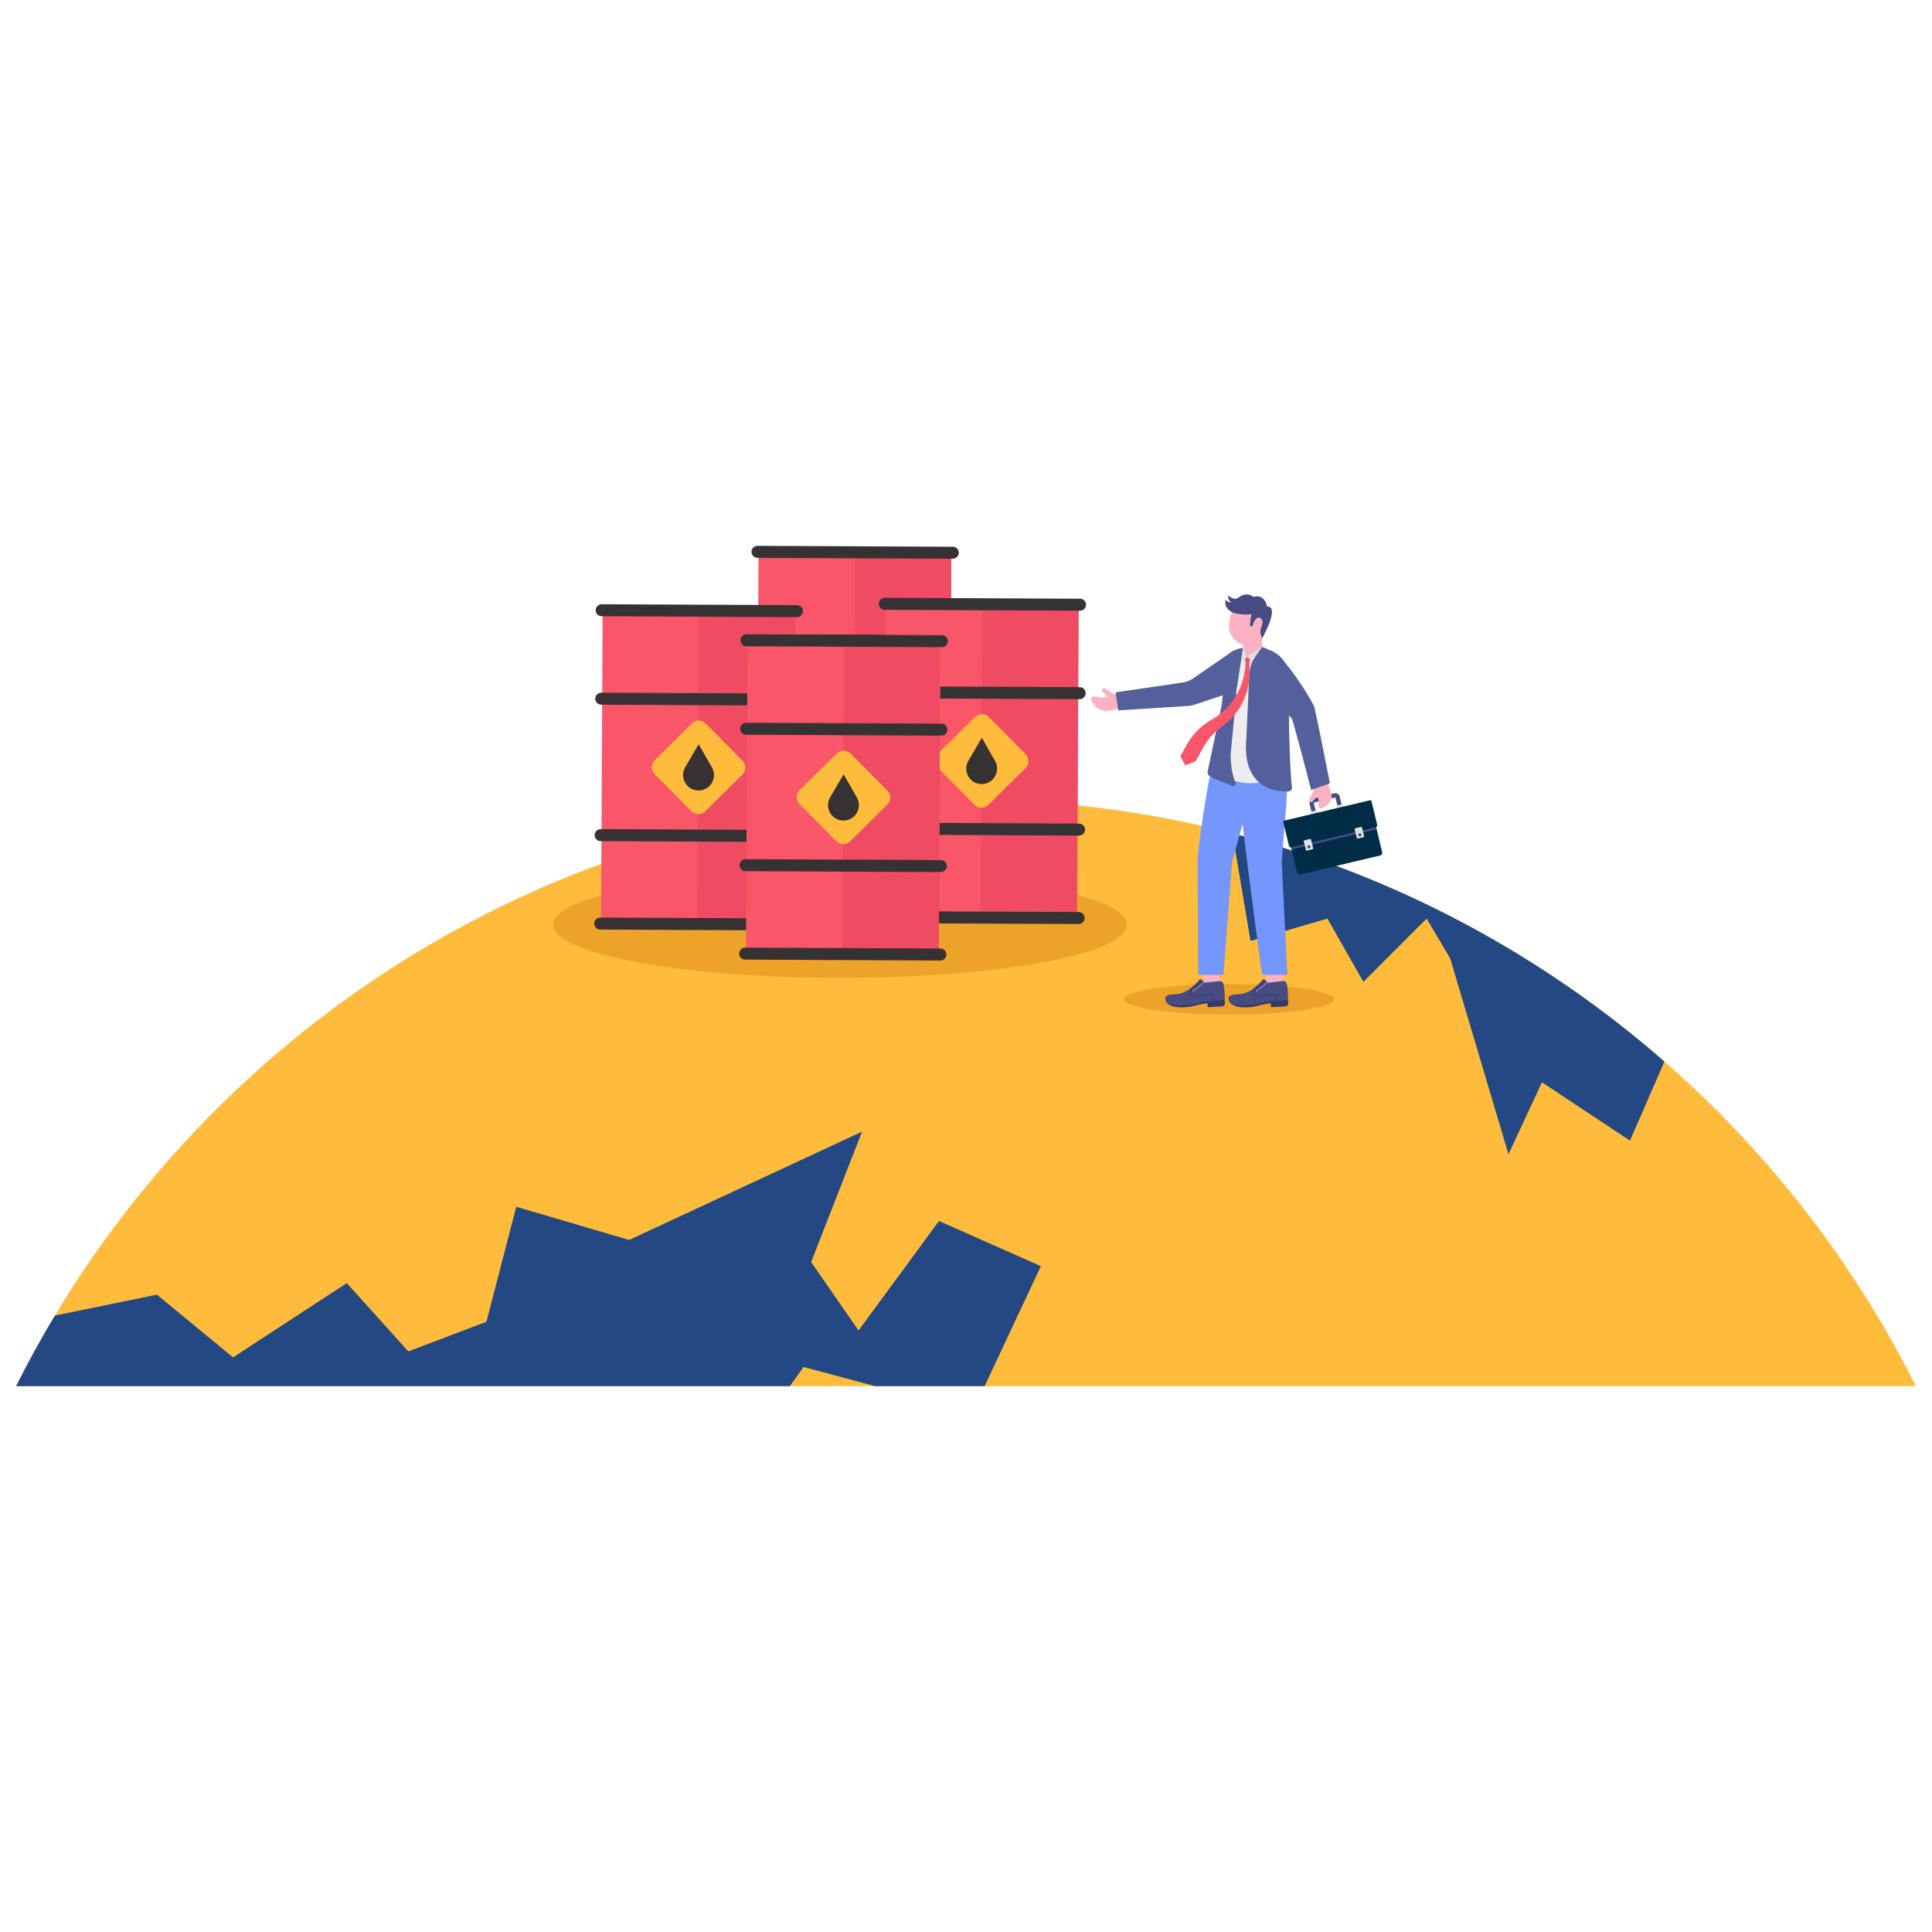 <?xml version="1.0" encoding="utf-8"?>
<svg xmlns="http://www.w3.org/2000/svg" id="Layer_1" style="enable-background:new 0 0 3000 3000" version="1.1" viewBox="0 0 3000 3000" x="0" y="0">
  <g>
    <g>
      <g>
        <path d="M2975,2152.42H25c18.69-37.39,38.82-73.93,60.21-109.61c192.95-321.22,492.16-571.38,849.02-701.66&#xD;&#xA;				c176.46-64.38,366.99-99.62,565.77-99.62c95.8,0,189.68,8.16,281.05,23.9c28.96,4.98,57.74,10.71,86.12,17.12h0.09&#xD;&#xA;				c15.56,3.59,31.07,7.31,46.4,11.39c251.95,65.05,480.64,188.16,670.86,354.39C2745.19,1788.7,2878.39,1959.73,2975,2152.42z" style="fill:#ffbb3b"/>
        <path d="M1616.25,1966.1l-87.33,186.32h-170.13l-111.05-29.86l-21.25,29.86H25&#xD;&#xA;				c18.69-37.39,38.82-73.93,60.21-109.61l158.43-32.46l118.26,97.37l176.59-115.31l95.54,106.03l121.31-46l46.31-178.56&#xD;&#xA;				l175.29,51.51l361.66-168.21l-79.08,202.5l73.66,106.3l124.86-170.04L1616.25,1966.1z" style="fill:#234883"/>
      </g>
      <path d="M2584.48,1648.35c-190.15-166.2-418.78-289.36-670.8-354.45l28.14,167.21l119.42-34.67l55.84,98.18&#xD;&#xA;			l98.18-98.18l36.57,61.61l90.51,304.25l51.98-111.69l136.72,90.52L2584.48,1648.35z" style="fill:#234883"/>
    </g>
    <ellipse cx="1304.47" cy="1435.91" rx="445.47" ry="82.54" style="fill:#eda229"/>
    <g>
      <g>
        <g>
          <rect height="487.13" style="fill:#fa5669" transform="matrix(1 .005 -.005 1 5.044 -6.054)" width="299.41" x="1177.06" y="856.78"/>
          <rect height="487.13" style="fill:#ef4b62" transform="matrix(1 .005 -.005 1 5.046 -6.396)" width="149.7" x="1326.77" y="857.12"/>
          <g>
            <path d="M1477.22,1354.14l-303.22-1.39c-5.14-0.02-9.29-4.21-9.27-9.35l0,0c0.02-5.14,4.21-9.29,9.35-9.27&#xD;&#xA;						l303.22,1.39c5.14,0.02,9.29,4.21,9.27,9.35l0,0C1486.55,1350.01,1482.36,1354.16,1477.22,1354.14z" style="fill:#363233"/>
            <path d="M1477.85,1216.79l-303.22-1.39c-5.14-0.02-9.29-4.21-9.27-9.35l0,0c0.02-5.14,4.21-9.29,9.35-9.27&#xD;&#xA;						l303.22,1.39c5.14,0.02,9.29,4.21,9.27,9.35l0,0C1487.18,1212.66,1482.99,1216.81,1477.85,1216.79z" style="fill:#363233"/>
          </g>
          <g>
            <path d="M1478.81,1004.94l-303.22-1.39c-5.14-0.02-9.29-4.21-9.27-9.35l0,0c0.02-5.14,4.21-9.29,9.35-9.27&#xD;&#xA;						l303.22,1.39c5.14,0.02,9.29,4.21,9.27,9.35l0,0C1488.15,1000.82,1483.96,1004.97,1478.81,1004.94z" style="fill:#363233"/>
            <path d="M1479.44,867.59l-303.22-1.39c-5.14-0.02-9.29-4.21-9.27-9.35l0,0c0.02-5.14,4.21-9.29,9.35-9.27&#xD;&#xA;						l303.22,1.39c5.14,0.02,9.29,4.21,9.27,9.35l0,0C1488.77,863.47,1484.58,867.62,1479.44,867.59z" style="fill:#363233"/>
          </g>
        </g>
        <path d="M1394.76,1112.11l-57.37,56.84c-6.07,6.02-15.87,5.97-21.88-0.1l-56.84-57.37&#xD;&#xA;				c-6.02-6.07-5.97-15.87,0.1-21.88l57.37-56.84c6.07-6.02,15.87-5.97,21.88,0.1l56.84,57.37&#xD;&#xA;				C1400.88,1096.3,1400.83,1106.1,1394.76,1112.11z" style="fill:#ffbb3b"/>
        <path d="M1326.93,1064.92l-20.92,35.85c-9.3,15.93,2.14,35.95,20.59,36.04h0c18.44,0.08,30.06-19.83,20.91-35.85&#xD;&#xA;				L1326.93,1064.92z" style="fill:#363233"/>
      </g>
      <g>
        <g>
          <rect height="487.13" style="fill:#fa5669" transform="matrix(1 .005 -.005 1 5.415 -6.957)" width="299.41" x="1374.69" y="937.49"/>
          <rect height="487.13" style="fill:#ef4b62" transform="matrix(1 .005 -.005 1 5.418 -7.299)" width="149.7" x="1524.4" y="937.83"/>
          <g>
            <path d="M1674.85,1434.85l-303.22-1.39c-5.14-0.02-9.29-4.21-9.27-9.35l0,0c0.02-5.14,4.21-9.29,9.35-9.27&#xD;&#xA;						l303.22,1.39c5.14,0.02,9.29,4.21,9.27,9.35l0,0C1684.18,1430.72,1679.99,1434.87,1674.85,1434.85z" style="fill:#363233"/>
            <path d="M1675.48,1297.5l-303.22-1.39c-5.14-0.02-9.29-4.21-9.27-9.35l0,0c0.02-5.14,4.21-9.29,9.35-9.27&#xD;&#xA;						l303.22,1.39c5.14,0.02,9.29,4.21,9.27,9.35l0,0C1684.81,1293.37,1680.62,1297.52,1675.48,1297.5z" style="fill:#363233"/>
          </g>
          <g>
            <path d="M1676.45,1085.66l-303.22-1.39c-5.14-0.02-9.29-4.21-9.27-9.35l0,0c0.02-5.14,4.21-9.29,9.35-9.27&#xD;&#xA;						l303.22,1.39c5.14,0.02,9.29,4.21,9.27,9.35l0,0C1685.78,1081.53,1681.59,1085.68,1676.45,1085.66z" style="fill:#363233"/>
            <path d="M1677.07,948.31l-303.22-1.39c-5.14-0.02-9.29-4.21-9.27-9.35l0,0c0.02-5.14,4.21-9.29,9.35-9.27&#xD;&#xA;						l303.22,1.39c5.14,0.02,9.29,4.21,9.27,9.35l0,0C1686.4,944.18,1682.22,948.33,1677.07,948.31z" style="fill:#363233"/>
          </g>
        </g>
        <path d="M1592.39,1192.83l-57.37,56.84c-6.07,6.02-15.87,5.97-21.88-0.1l-56.84-57.37&#xD;&#xA;				c-6.02-6.07-5.97-15.87,0.1-21.88l57.37-56.84c6.07-6.02,15.87-5.97,21.88,0.1l56.84,57.37&#xD;&#xA;				C1598.51,1177.01,1598.46,1186.81,1592.39,1192.83z" style="fill:#ffbb3b"/>
        <path d="M1524.56,1145.63l-20.92,35.85c-9.3,15.93,2.14,35.95,20.59,36.04h0c18.44,0.08,30.06-19.83,20.91-35.85&#xD;&#xA;				L1524.56,1145.63z" style="fill:#363233"/>
      </g>
      <g>
        <g>
          <rect height="487.13" style="fill:#fa5669" transform="matrix(1 .005 -.005 1 5.456 -4.947)" width="299.41" x="935.05" y="947.46"/>
          <rect height="487.13" style="fill:#ef4b62" transform="matrix(1 .005 -.005 1 5.458 -5.289)" width="149.7" x="1084.75" y="947.8"/>
          <g>
            <path d="M1235.21,1444.82l-303.22-1.39c-5.14-0.02-9.29-4.21-9.27-9.35l0,0c0.02-5.14,4.21-9.29,9.35-9.27&#xD;&#xA;						l303.22,1.39c5.14,0.02,9.29,4.21,9.27,9.35l0,0C1244.54,1440.7,1240.35,1444.85,1235.21,1444.82z" style="fill:#363233"/>
            <path d="M1235.83,1307.47l-303.22-1.39c-5.14-0.02-9.29-4.21-9.27-9.35l0,0c0.02-5.14,4.21-9.29,9.35-9.27&#xD;&#xA;						l303.22,1.39c5.14,0.02,9.29,4.21,9.27,9.35l0,0C1245.16,1303.35,1240.98,1307.5,1235.83,1307.47z" style="fill:#363233"/>
          </g>
          <g>
            <path d="M1236.8,1095.63l-303.22-1.39c-5.14-0.02-9.29-4.21-9.27-9.35l0,0c0.02-5.14,4.21-9.29,9.35-9.27&#xD;&#xA;						l303.22,1.39c5.14,0.02,9.29,4.21,9.27,9.35l0,0C1246.13,1091.5,1241.94,1095.65,1236.8,1095.63z" style="fill:#363233"/>
            <path d="M1237.43,958.28l-303.22-1.39c-5.14-0.02-9.29-4.21-9.27-9.35l0,0c0.02-5.14,4.21-9.29,9.35-9.27&#xD;&#xA;						l303.22,1.39c5.14,0.02,9.29,4.21,9.27,9.35l0,0C1246.76,954.15,1242.57,958.3,1237.43,958.28z" style="fill:#363233"/>
          </g>
        </g>
        <path d="M1152.75,1202.8l-57.37,56.84c-6.07,6.02-15.87,5.97-21.88-0.1l-56.84-57.37&#xD;&#xA;				c-6.02-6.07-5.97-15.87,0.1-21.88l57.37-56.84c6.07-6.02,15.87-5.97,21.88,0.1l56.84,57.37&#xD;&#xA;				C1158.86,1186.98,1158.82,1196.78,1152.75,1202.8z" style="fill:#ffbb3b"/>
        <path d="M1084.92,1155.6l-20.91,35.85c-9.3,15.93,2.14,35.95,20.59,36.04h0c18.44,0.08,30.06-19.83,20.91-35.85&#xD;&#xA;				L1084.92,1155.6z" style="fill:#363233"/>
      </g>
      <g>
        <g>
          <rect height="487.13" style="fill:#fa5669" transform="matrix(1 .005 -.005 1 5.672 -5.975)" width="299.41" x="1160.07" y="994.13"/>
          <rect height="487.13" style="fill:#ef4b62" transform="matrix(1 .005 -.005 1 5.674 -6.317)" width="149.7" x="1309.77" y="994.47"/>
          <g>
            <path d="M1460.23,1491.49l-303.22-1.39c-5.14-0.02-9.29-4.21-9.27-9.35l0,0c0.02-5.14,4.21-9.29,9.35-9.27&#xD;&#xA;						l303.22,1.39c5.14,0.02,9.29,4.21,9.27,9.35l0,0C1469.56,1487.36,1465.37,1491.51,1460.23,1491.49z" style="fill:#363233"/>
            <path d="M1460.85,1354.14l-303.22-1.39c-5.14-0.02-9.29-4.21-9.27-9.35l0,0c0.02-5.14,4.21-9.29,9.35-9.27&#xD;&#xA;						l303.22,1.39c5.14,0.02,9.29,4.21,9.27,9.35l0,0C1470.18,1350.01,1466,1354.16,1460.85,1354.14z" style="fill:#363233"/>
          </g>
          <g>
            <path d="M1461.82,1142.29l-303.22-1.39c-5.14-0.02-9.29-4.21-9.27-9.35l0,0c0.02-5.14,4.21-9.29,9.35-9.27&#xD;&#xA;						l303.22,1.39c5.14,0.02,9.29,4.21,9.27,9.35l0,0C1471.15,1138.17,1466.96,1142.32,1461.82,1142.29z" style="fill:#363233"/>
            <path d="M1462.45,1004.94l-303.22-1.39c-5.14-0.02-9.29-4.21-9.27-9.35l0,0c0.02-5.14,4.21-9.29,9.35-9.27&#xD;&#xA;						l303.22,1.39c5.14,0.02,9.29,4.21,9.27,9.35l0,0C1471.78,1000.82,1467.59,1004.97,1462.45,1004.94z" style="fill:#363233"/>
          </g>
        </g>
        <path d="M1377.77,1249.46l-57.37,56.84c-6.07,6.02-15.87,5.97-21.88-0.1l-56.84-57.37&#xD;&#xA;				c-6.02-6.07-5.97-15.87,0.1-21.88l57.37-56.84c6.07-6.02,15.87-5.97,21.88,0.1l56.84,57.37&#xD;&#xA;				C1383.88,1233.65,1383.84,1243.45,1377.77,1249.46z" style="fill:#ffbb3b"/>
        <path d="M1309.94,1202.27l-20.92,35.85c-9.3,15.93,2.14,35.95,20.59,36.04h0c18.44,0.08,30.06-19.83,20.91-35.85&#xD;&#xA;				L1309.94,1202.27z" style="fill:#363233"/>
      </g>
    </g>
    <g>
      <ellipse cx="1908.52" cy="1551.67" rx="163.15" ry="23.78" style="fill:#eda229"/>
      <g>
        <g>
          <g>
            <g>
              <rect height="26.41" style="fill:#fab1c1" transform="rotate(-90 1881.153 1517.45)" width="26.87" x="1867.72" y="1504.24"/>
            </g>
            <g>
              <path d="M1809.58,1548.94c0,0-3.46,18.4,34.64,14.77c3.73-0.36,7.42-1.07,11.03-2.07&#xD;&#xA;							c5.18-1.45,13.68-3.25,19.69-3.78l0.26,6.17l22.74-1.25c2.42-0.23,4.24-2.3,4.13-4.71l-1.14-13.8c0,0-38.2,1.13-38.84,1.42&#xD;&#xA;							c-0.64,0.29-33.09,7.26-33.09,7.26L1809.58,1548.94z" style="fill:#343968"/>
              <path d="M1828.19,1561.11l1.25,0.07c3.88,0.18,8.53,0.05,14.05-0.48c3.72-0.34,7.42-1.05,11.03-2.06&#xD;&#xA;							c5.18-1.44,13.71-3.64,19.72-4.15c0,0,4.53-0.09,9.87-0.37c0.39-0.02,0.76-0.05,1.16-0.07c0.9-0.05,1.83-0.09,2.75-0.16&#xD;&#xA;							c0.39-0.02,0.79-0.05,1.18-0.07c0.72-0.05,1.41-0.09,2.1-0.16c0.39-0.05,0.79-0.07,1.18-0.11c4.88-0.44,8.83-1.08,8.78-1.99&#xD;&#xA;							c0.35-3.62,0.46-7.25,0.28-10.84c-0.19-4.31-0.76-8.6-1.76-12.88c-0.65-2.84-3.33-4.77-6.26-4.43l-20.71,2.38&#xD;&#xA;							c-1.6,0.18-3.14-0.37-4.28-1.44c-0.12-0.14-0.23-0.25-0.35-0.39l-0.07-0.07l-0.3-0.37l-0.02-0.05l-0.05-0.05l-0.74-0.87&#xD;&#xA;							l-0.02-0.02l-0.74-0.87l-0.05-0.07c-0.95-1.12-2.68-1.12-3.63-0.02c-4.02,4.59-8.32,8.76-12.92,12.47&#xD;&#xA;							c-5.89,4.79-12.92,8.02-20.36,9.33c-0.42,0.07-0.86,0.14-1.29,0.21c-1.62,0.23-3.26,0.39-4.92,0.44&#xD;&#xA;							c-13.68,0.44-13.48,4.93-13.48,4.93S1806.65,1559.78,1828.19,1561.11z" style="fill:#474b81"/>
            </g>
            <g>
              <g>
                <path d="M1869.18,1526.11c0.05,0.67-0.45,1.26-1.13,1.32c-0.68,0.05-1.27-0.45-1.33-1.12&#xD;&#xA;								c-0.05-0.67,0.45-1.26,1.13-1.32C1868.53,1524.93,1869.12,1525.43,1869.18,1526.11z" style="fill:#e0e0e0"/>
                <g>
                  <path d="M1867.99,1526.8c-0.17,0.01-0.34-0.04-0.47-0.17l-4.98-4.86c-0.24-0.23-0.25-0.61-0.01-0.84&#xD;&#xA;									c0.23-0.24,0.61-0.24,0.85-0.01l4.98,4.86c0.24,0.23,0.25,0.61,0.01,0.84C1868.27,1526.73,1868.14,1526.79,1867.99,1526.8z" style="fill:#343968"/>
                </g>
              </g>
              <g>
                <path d="M1866.2,1528.45c0.05,0.67-0.45,1.26-1.13,1.32c-0.68,0.05-1.27-0.45-1.33-1.12&#xD;&#xA;								c-0.05-0.67,0.45-1.26,1.13-1.32C1865.56,1527.27,1866.15,1527.77,1866.2,1528.45z" style="fill:#e0e0e0"/>
                <g>
                  <path d="M1865.02,1529.14c-0.17,0.01-0.34-0.04-0.47-0.17l-4.62-4.58c-0.24-0.23-0.24-0.61-0.01-0.84&#xD;&#xA;									c0.23-0.24,0.61-0.24,0.85-0.01l4.62,4.58c0.24,0.23,0.25,0.61,0.01,0.84C1865.3,1529.06,1865.16,1529.12,1865.02,1529.14z" style="fill:#343968"/>
                </g>
              </g>
              <g>
                <path d="M1863.23,1530.95c0.05,0.67-0.45,1.26-1.13,1.32c-0.68,0.05-1.27-0.45-1.33-1.12&#xD;&#xA;								c-0.05-0.67,0.45-1.26,1.13-1.32C1862.59,1529.77,1863.18,1530.27,1863.23,1530.95z" style="fill:#e0e0e0"/>
                <g>
                  <path d="M1862.05,1531.64c-0.17,0.01-0.34-0.04-0.47-0.17l-4.42-4.44c-0.24-0.23-0.24-0.61-0.01-0.84&#xD;&#xA;									c0.23-0.24,0.61-0.24,0.85-0.01l4.42,4.44c0.24,0.23,0.24,0.61,0.01,0.84C1862.33,1531.57,1862.19,1531.63,1862.05,1531.64z" style="fill:#343968"/>
                </g>
              </g>
            </g>
            <g>
              <g>
                <path d="M1860.47,1533.49c0.02,0.68-0.51,1.24-1.19,1.27c-0.68,0.02-1.25-0.51-1.28-1.18&#xD;&#xA;								c-0.02-0.68,0.51-1.24,1.19-1.27C1859.87,1532.28,1860.44,1532.81,1860.47,1533.49z" style="fill:#e0e0e0"/>
                <g>
                  <path d="M1859.25,1534.13c-0.17,0.01-0.33-0.06-0.46-0.19l-4.14-4.43c-0.23-0.24-0.22-0.62,0.02-0.84&#xD;&#xA;									s0.62-0.22,0.85,0.02l4.14,4.43c0.23,0.24,0.22,0.62-0.02,0.84C1859.54,1534.07,1859.4,1534.12,1859.25,1534.13z" style="fill:#343968"/>
                </g>
              </g>
              <g>
                <path d="M1857.39,1535.7c0.02,0.68-0.51,1.24-1.19,1.27c-0.68,0.02-1.25-0.51-1.28-1.18&#xD;&#xA;								c-0.02-0.68,0.51-1.24,1.19-1.27C1856.8,1534.49,1857.37,1535.02,1857.39,1535.7z" style="fill:#e0e0e0"/>
                <g>
                  <path d="M1856.18,1536.33c-0.17,0.01-0.33-0.06-0.46-0.19l-4-4.26c-0.23-0.24-0.22-0.62,0.02-0.84&#xD;&#xA;									c0.24-0.23,0.62-0.22,0.85,0.02l4,4.26c0.23,0.24,0.22,0.62-0.02,0.84C1856.46,1536.28,1856.32,1536.33,1856.18,1536.33z" style="fill:#343968"/>
                </g>
              </g>
              <g>
                <path d="M1854.32,1538.06c0.02,0.68-0.51,1.24-1.19,1.27c-0.68,0.02-1.25-0.51-1.28-1.18s0.51-1.24,1.19-1.27&#xD;&#xA;								C1853.72,1536.86,1854.29,1537.39,1854.32,1538.06z" style="fill:#e0e0e0"/>
                <g>
                  <path d="M1853.1,1538.7c-0.17,0.01-0.33-0.06-0.46-0.19l-3.85-3.98c-0.23-0.24-0.22-0.62,0.02-0.84&#xD;&#xA;									c0.24-0.23,0.62-0.22,0.85,0.02l3.85,3.98c0.23,0.24,0.22,0.62-0.02,0.84C1853.39,1538.64,1853.24,1538.7,1853.1,1538.7z" style="fill:#343968"/>
                </g>
              </g>
            </g>
            <g>
              <path d="M1847.93,1541.05c-0.02,2.09,0.88,4.08,2.47,5.43c1.66,1.42,3.86,1.99,6.01,1.56l20.09-3.99&#xD;&#xA;							c1.64-0.32,3.33,0.05,4.67,1.03c1.34,0.96,2.22,2.48,2.4,4.1l0.53,4.93c0.39-0.02,0.76-0.05,1.16-0.07l-0.53-4.97&#xD;&#xA;							c-0.23-1.95-1.27-3.76-2.87-4.93c-1.59-1.15-3.63-1.6-5.59-1.21l-20.09,3.99c-1.8,0.37-3.63-0.11-5.04-1.31&#xD;&#xA;							c-1.34-1.12-2.08-2.8-2.06-4.54c0.02-1.77,0.83-3.39,2.22-4.49l16.43-13.16l-0.74-0.87l-16.43,13.14&#xD;&#xA;							C1848.92,1536.99,1847.95,1538.96,1847.93,1541.05z" style="fill:#343968"/>
            </g>
          </g>
          <g>
            <g>
              <rect height="26.41" style="fill:#fab1c1" transform="rotate(-90 1979.472 1517.45)" width="26.87" x="1966.04" y="1504.24"/>
            </g>
            <g>
              <path d="M1907.9,1548.94c0,0-3.46,18.4,34.64,14.77c3.73-0.36,7.42-1.07,11.03-2.07&#xD;&#xA;							c5.18-1.45,13.68-3.25,19.69-3.78l0.26,6.17l22.74-1.25c2.42-0.23,4.24-2.3,4.13-4.71l-1.14-13.8c0,0-38.2,1.13-38.84,1.42&#xD;&#xA;							c-0.64,0.29-33.09,7.26-33.09,7.26L1907.9,1548.94z" style="fill:#343968"/>
              <path d="M1926.51,1561.11l1.25,0.07c3.88,0.18,8.53,0.05,14.05-0.48c3.72-0.34,7.42-1.05,11.03-2.06&#xD;&#xA;							c5.18-1.44,13.71-3.64,19.72-4.15c0,0,4.53-0.09,9.87-0.37c0.39-0.02,0.76-0.05,1.16-0.07c0.9-0.05,1.83-0.09,2.75-0.16&#xD;&#xA;							c0.39-0.02,0.79-0.05,1.18-0.07c0.72-0.05,1.41-0.09,2.1-0.16c0.39-0.05,0.79-0.07,1.18-0.11c4.88-0.44,8.83-1.08,8.78-1.99&#xD;&#xA;							c0.35-3.62,0.46-7.25,0.28-10.84c-0.18-4.31-0.76-8.6-1.76-12.88c-0.65-2.84-3.33-4.77-6.26-4.43l-20.71,2.38&#xD;&#xA;							c-1.6,0.18-3.14-0.37-4.28-1.44c-0.12-0.14-0.23-0.25-0.35-0.39l-0.07-0.07l-0.3-0.37l-0.02-0.05l-0.05-0.05l-0.74-0.87&#xD;&#xA;							l-0.02-0.02l-0.74-0.87l-0.05-0.07c-0.95-1.12-2.68-1.12-3.63-0.02c-4.02,4.59-8.32,8.76-12.92,12.47&#xD;&#xA;							c-5.89,4.79-12.92,8.02-20.36,9.33c-0.42,0.07-0.86,0.14-1.29,0.21c-1.62,0.23-3.26,0.39-4.92,0.44&#xD;&#xA;							c-13.68,0.44-13.48,4.93-13.48,4.93S1904.97,1559.78,1926.51,1561.11z" style="fill:#474b81"/>
            </g>
            <g>
              <g>
                <path d="M1967.5,1526.11c0.05,0.67-0.45,1.26-1.13,1.32c-0.68,0.05-1.27-0.45-1.33-1.12&#xD;&#xA;								c-0.05-0.67,0.45-1.26,1.13-1.32C1966.85,1524.93,1967.44,1525.43,1967.5,1526.11z" style="fill:#e0e0e0"/>
                <g>
                  <path d="M1966.31,1526.8c-0.17,0.01-0.34-0.04-0.47-0.17l-4.98-4.86c-0.24-0.23-0.25-0.61-0.01-0.84&#xD;&#xA;									c0.23-0.24,0.61-0.24,0.85-0.01l4.98,4.86c0.24,0.23,0.25,0.61,0.01,0.84C1966.59,1526.73,1966.46,1526.79,1966.31,1526.8z" style="fill:#343968"/>
                </g>
              </g>
              <g>
                <path d="M1964.52,1528.45c0.05,0.67-0.45,1.26-1.13,1.32c-0.68,0.05-1.27-0.45-1.33-1.12&#xD;&#xA;								c-0.05-0.67,0.45-1.26,1.13-1.32C1963.88,1527.27,1964.47,1527.77,1964.52,1528.45z" style="fill:#e0e0e0"/>
                <g>
                  <path d="M1963.34,1529.14c-0.17,0.01-0.34-0.04-0.47-0.17l-4.62-4.58c-0.24-0.23-0.25-0.61-0.01-0.84&#xD;&#xA;									c0.23-0.24,0.61-0.24,0.85-0.01l4.62,4.58c0.24,0.23,0.25,0.61,0.01,0.84C1963.62,1529.06,1963.48,1529.12,1963.34,1529.14z" style="fill:#343968"/>
                </g>
              </g>
              <g>
                <path d="M1961.55,1530.95c0.05,0.67-0.45,1.26-1.13,1.32c-0.68,0.05-1.27-0.45-1.33-1.12&#xD;&#xA;								c-0.05-0.67,0.45-1.26,1.13-1.32C1960.91,1529.77,1961.5,1530.27,1961.55,1530.95z" style="fill:#e0e0e0"/>
                <g>
                  <path d="M1960.37,1531.64c-0.17,0.01-0.34-0.04-0.47-0.17l-4.42-4.44c-0.24-0.23-0.25-0.61-0.01-0.84&#xD;&#xA;									c0.23-0.24,0.61-0.24,0.85-0.01l4.42,4.44c0.24,0.23,0.25,0.61,0.01,0.84C1960.65,1531.57,1960.51,1531.63,1960.37,1531.64z" style="fill:#343968"/>
                </g>
              </g>
            </g>
            <g>
              <g>
                <path d="M1958.79,1533.49c0.02,0.68-0.51,1.24-1.19,1.27c-0.68,0.02-1.25-0.51-1.28-1.18&#xD;&#xA;								c-0.02-0.68,0.51-1.24,1.19-1.27C1958.19,1532.28,1958.76,1532.81,1958.79,1533.49z" style="fill:#e0e0e0"/>
                <g>
                  <path d="M1957.57,1534.13c-0.17,0.01-0.33-0.06-0.46-0.19l-4.14-4.43c-0.23-0.24-0.22-0.62,0.02-0.84&#xD;&#xA;									c0.24-0.23,0.62-0.22,0.85,0.02l4.14,4.43c0.23,0.24,0.22,0.62-0.02,0.84C1957.86,1534.07,1957.72,1534.12,1957.57,1534.13z" style="fill:#343968"/>
                </g>
              </g>
              <g>
                <path d="M1955.71,1535.7c0.02,0.68-0.51,1.24-1.19,1.27c-0.68,0.02-1.25-0.51-1.28-1.18s0.51-1.24,1.19-1.27&#xD;&#xA;								C1955.12,1534.49,1955.69,1535.02,1955.71,1535.7z" style="fill:#e0e0e0"/>
                <g>
                  <path d="M1954.5,1536.33c-0.17,0.01-0.33-0.06-0.46-0.19l-4-4.26c-0.23-0.24-0.22-0.62,0.02-0.84&#xD;&#xA;									c0.24-0.23,0.62-0.22,0.85,0.02l4,4.26c0.23,0.24,0.22,0.62-0.02,0.84C1954.78,1536.28,1954.64,1536.33,1954.5,1536.33z" style="fill:#343968"/>
                </g>
              </g>
              <g>
                <path d="M1952.63,1538.06c0.02,0.68-0.51,1.24-1.19,1.27c-0.68,0.02-1.25-0.51-1.28-1.18&#xD;&#xA;								c-0.02-0.68,0.51-1.24,1.19-1.27C1952.04,1536.86,1952.61,1537.39,1952.63,1538.06z" style="fill:#e0e0e0"/>
                <g>
                  <path d="M1951.42,1538.7c-0.17,0.01-0.33-0.06-0.46-0.19l-3.85-3.98c-0.23-0.24-0.22-0.62,0.02-0.84&#xD;&#xA;									c0.24-0.23,0.62-0.22,0.85,0.02l3.85,3.98c0.23,0.24,0.22,0.62-0.02,0.84C1951.7,1538.64,1951.56,1538.7,1951.42,1538.7z" style="fill:#343968"/>
                </g>
              </g>
            </g>
            <g>
              <path d="M1946.25,1541.05c-0.02,2.09,0.88,4.08,2.47,5.43c1.66,1.42,3.86,1.99,6.01,1.56l20.09-3.99&#xD;&#xA;							c1.64-0.32,3.33,0.05,4.67,1.03c1.34,0.96,2.22,2.48,2.4,4.1l0.53,4.93c0.39-0.02,0.76-0.05,1.16-0.07l-0.53-4.97&#xD;&#xA;							c-0.23-1.95-1.27-3.76-2.87-4.93c-1.59-1.15-3.63-1.6-5.59-1.21l-20.09,3.99c-1.8,0.37-3.63-0.11-5.04-1.31&#xD;&#xA;							c-1.34-1.12-2.08-2.8-2.06-4.54c0.02-1.77,0.83-3.39,2.22-4.49l16.43-13.16l-0.74-0.87l-16.43,13.14&#xD;&#xA;							C1947.24,1536.99,1946.27,1538.96,1946.25,1541.05z" style="fill:#343968"/>
            </g>
          </g>
          <g>
            <path d="M1995.06,1164.08c8.77,52.11-0.25,103.24-4.8,174.58l8.84,175.08h-39.65l-21.73-166.02l-8.35-68.32&#xD;&#xA;						l-16.3,59.26l-13.23,175.08h-39.25l-0.94-181.82c6.63-59.35,15.53-116.02,28.07-168.34L1995.06,1164.08z" style="fill:#7596fd"/>
          </g>
          <path d="M1759.51,1096.45l-22.67,3.65c-2.46,0.4-4.88,1.02-7.26,1.79c-7.21,2.35-26.14,6.17-35.07-14.43&#xD;&#xA;					c-1.37-3.15,1.34-6.59,4.73-5.86c6.03,1.28,16.49,2.79,20-0.44l-7.1-6.89c-1.33-1.29-1.29-3.43,0.09-4.67l0,0&#xD;&#xA;					c1.07-0.97,2.66-1.11,3.89-0.34l10.03,6.24c2.45,1.53,5.33,2.24,8.22,2.04l21.2-1.45" style="fill:#fab1c1"/>
          <path d="M1925.8,1070.65l-70.26,23.32c-3.25,1.09-6.62,1.81-10.03,2.16l-109.11,6.96l-4.05-28l105.62-15.51&#xD;&#xA;					c4.76-0.94,9.32-2.72,13.44-5.26l63.1-43.48l6.6,5.62l15.49,35.06L1925.8,1070.65z" style="fill:#53609b"/>
          <rect height="52.22" style="fill:#fab1c1" transform="rotate(-180 1944.978 999.99)" width="29.48" x="1930.24" y="973.88"/>
          <path d="M1908.88,965.86c-3.37,21.99,12.34,35.58,27.72,35.58c15.37,0,27.95-15.6,27.95-35.58&#xD;&#xA;					c0-19.98-12.46-36.18-27.83-36.18C1921.35,929.67,1911.91,946.1,1908.88,965.86z" style="fill:#fab1c1"/>
          <path d="M1923.28,927.77c12.4-9.9,23.02-0.96,23.02-0.96c18.25-5.02,21.17,14.92,21.17,14.92&#xD;&#xA;					c20.89-0.55-7.76,49.82-7.76,49.82l-1.94-6.72c-0.99-3.46-0.83-7.17,0.62-10.47c2.79-6.34,3.48-14.11-3.16-15.17&#xD;&#xA;					c-5.76-0.92-8.86,7.68-10,11.83c-0.33,1.19-1.55,1.9-2.76,1.6l0,0c-1.15-0.28-1.88-1.39-1.71-2.55l2.58-16.7&#xD;&#xA;					c-8.21,2.45-24.47-0.54-27.99-1.81c0,0-15.05-4.6-12.5-20.38c0,0,1.97,3.98,10.14,4.27c0,0-6.74-1.54-5.91-11.09&#xD;&#xA;					C1907.09,924.39,1916.01,933.58,1923.28,927.77z" style="fill:#474b81"/>
          <path d="M1905.51,1102.73c0,0.95,0,105.38,0,105.38c32.52,15.42,62.24,3.96,62.18,4.21l-1.57-177.52l-6.43-30.35&#xD;&#xA;					l-23.07,15.27l-14.49-12.02l-9.3,8.11l-1.92,41.43C1910.92,1057.24,1905.51,1101.78,1905.51,1102.73z" style="fill:#ededed"/>
          <path d="M2005.96,1219.66c0.92,3.94,0.06,7.97-3.89,9c0,0-75.48,8.91-66.71-82.28l4.21-92.43&#xD;&#xA;					c0-17.05,5.43-34.82,18.03-46.41l2.1-3.09l15.63,6.51c17.19,8.28,27.7,25.97,26.65,44.9l-0.19,35.41&#xD;&#xA;					C2000.36,1120.43,2003.93,1210.98,2005.96,1219.66z" style="fill:#53609b"/>
          <path d="M1930.24,1005.54l-8.1,2.15c-12.55,3.64-22.55,13.52-22.55,26.21v21.74c0,13.18-0.87,26.34-2.59,39.41&#xD;&#xA;					l-21.78,102.92c-0.6,4.58,1.54,6.4,6.89,9.55l32.01,13.28c3.4,0.81,6.17-2.74,4.52-5.8l0,0c-6.04-11.2-8.6-35.3-7.36-47.94&#xD;&#xA;					l7.21-73.56c0.64-6.53,1.03-13.07,1.18-19.63L1930.24,1005.54z" style="fill:#53609b"/>
          <polygon points="1930.24 1005.54 1927.22 1025.02 1944.75 1026.58 1959.69 1004.45 1936.63 1019.72" style="fill:#e0e0e0"/>
          <path d="M1936.63,1019.72l-3.73,4.55l1.35,5.49l-1.36,11.17c-3.8,31.15-21.85,58.83-48.94,75.04l-4.94,2.95&#xD;&#xA;					c-14.92,8.93-27.23,21.57-35.71,36.67l-10.51,18.74l7.82,14.23l15.93-6.46l12.73-22.75c5.74-10.26,13.45-19.3,22.7-26.62&#xD;&#xA;					l9.63-7.62c24.38-19.29,38.61-48.52,38.68-79.45l0.03-15.43l0.57-6.32L1936.63,1019.72z" style="fill:#fa5669"/>
          <g>
            <g>
              <g>
                <path d="M2084.1,1253l-6.52,1.55l-3.89-16.15c-0.02-0.07-0.09-0.12-0.17-0.1l-33.43,7.93&#xD;&#xA;								c-0.07,0.02-0.12,0.09-0.1,0.16l3.89,16.15l-6.52,1.55l-3.89-16.15c-0.88-3.64,1.39-7.31,5.07-8.18l33.43-7.93&#xD;&#xA;								c3.67-0.87,7.37,1.38,8.25,5.02L2084.1,1253z" style="fill:#474b81"/>
              </g>
              <g>
                <g>
                  <path d="M2046.97,1266l-10.78,2.56l-1.66-6.88c-0.14-0.57,0.22-1.15,0.8-1.29l8.69-2.06&#xD;&#xA;									c0.58-0.14,1.16,0.22,1.3,0.79L2046.97,1266z" style="fill:#e2e2e2"/>
                  <path d="M2045.3,1259.12l1.66,6.88l-1.63,0.39l-1.66-6.88c-0.14-0.58-0.72-0.93-1.3-0.79l1.63-0.39&#xD;&#xA;									C2044.59,1258.19,2045.17,1258.54,2045.3,1259.12z" style="fill:#e0e0e0"/>
                </g>
                <g>
                  <path d="M2087.19,1256.46l-10.78,2.56l-1.66-6.88c-0.14-0.57,0.22-1.15,0.8-1.29l8.69-2.06&#xD;&#xA;									c0.58-0.14,1.16,0.22,1.3,0.79L2087.19,1256.46z" style="fill:#e2e2e2"/>
                  <path d="M2085.53,1249.57l1.66,6.88l-1.63,0.39l-1.66-6.88c-0.14-0.57-0.72-0.93-1.3-0.79l1.63-0.39&#xD;&#xA;									C2084.81,1248.65,2085.39,1249,2085.53,1249.57z" style="fill:#e0e0e0"/>
                </g>
              </g>
            </g>
            <g>
              <path d="M2135.26,1277.82l10.95,45.42c0.56,2.31-0.88,4.64-3.21,5.19l-123.77,29.36&#xD;&#xA;							c-2.33,0.55-4.67-0.88-5.23-3.19l-10.95-45.42L2135.26,1277.82z" style="fill:#002c46"/>
              <g>
                <path d="M2129.68,1244.31l8.84,36.67c0.38,1.58-0.6,3.17-2.2,3.55l-131.16,31.12c-1.59,0.38-3.19-0.6-3.58-2.18&#xD;&#xA;								l-8.84-36.67c-0.28-1.16,0.44-2.32,1.61-2.6l132.71-31.48C2128.23,1242.44,2129.4,1243.16,2129.68,1244.31z" style="fill:#002c46"/>
              </g>
              <polygon points="2136.85 1284.41 2137.65 1287.7 2005.44 1319.07 2004.64 1315.77" style="fill:#474b81"/>
            </g>
          </g>
          <g>
            <g>
              <path d="M2038.07,1318.79l-8.7,2.06c-0.74,0.17-1.48-0.28-1.65-1.01l-3.22-13.37c-0.18-0.73,0.28-1.46,1.01-1.64&#xD;&#xA;							l8.7-2.06c0.74-0.17,1.48,0.28,1.65,1.01l3.22,13.37C2039.26,1317.88,2038.81,1318.61,2038.07,1318.79z" style="fill:#e0e0e0"/>
              <path d="M2034.93,1314.39c0.31,1.31-0.5,2.62-1.81,2.93c-1.32,0.31-2.64-0.49-2.95-1.8&#xD;&#xA;							c-0.31-1.31,0.5-2.62,1.81-2.93C2033.29,1312.28,2034.61,1313.08,2034.93,1314.39z" style="fill:#474b81"/>
            </g>
            <g>
              <path d="M2117.12,1300.03l-8.7,2.06c-0.74,0.17-1.47-0.28-1.65-1.01l-3.22-13.37c-0.18-0.73,0.28-1.46,1.01-1.64&#xD;&#xA;							l8.7-2.06c0.74-0.17,1.47,0.28,1.65,1.01l3.22,13.37C2118.31,1299.12,2117.85,1299.86,2117.12,1300.03z" style="fill:#e0e0e0"/>
              <path d="M2113.97,1295.64c0.31,1.31-0.5,2.62-1.81,2.93c-1.32,0.31-2.64-0.49-2.95-1.8s0.5-2.62,1.81-2.93&#xD;&#xA;							C2112.34,1293.53,2113.66,1294.33,2113.97,1295.64z" style="fill:#474b81"/>
            </g>
          </g>
          <path d="M2057.31,1196.1l5.27,22.17c0.57,2.41,1.37,4.76,2.31,7.05c2.87,6.97,8.5,19.08-11.59,29.37&#xD;&#xA;					c-3.08,1.58-6.72-0.87-6.23-4.27c0.87-6.06,1.19-10.16-2.31-13.42l-6.42,7.51c-1.2,1.41-3.35,1.52-4.7,0.24l0,0&#xD;&#xA;					c-1.05-0.99-1.3-2.56-0.62-3.83l5.57-10.36c1.36-2.53,1.88-5.43,1.48-8.27l-2.96-20.88" style="fill:#fab1c1"/>
          <path d="M2065.05,1216.37c0,0-22.72-116.02-24.59-119.67c-21.09-41.2-51.39-75.24-51.39-75.24l-31.21,18.91&#xD;&#xA;					l-4.46,21.69l52.12,53.2c2.33,1.88,30.41,111.38,30.41,111.38L2065.05,1216.37z" style="fill:#53609b"/>
        </g>
      </g>
    </g>
  </g>
</svg>